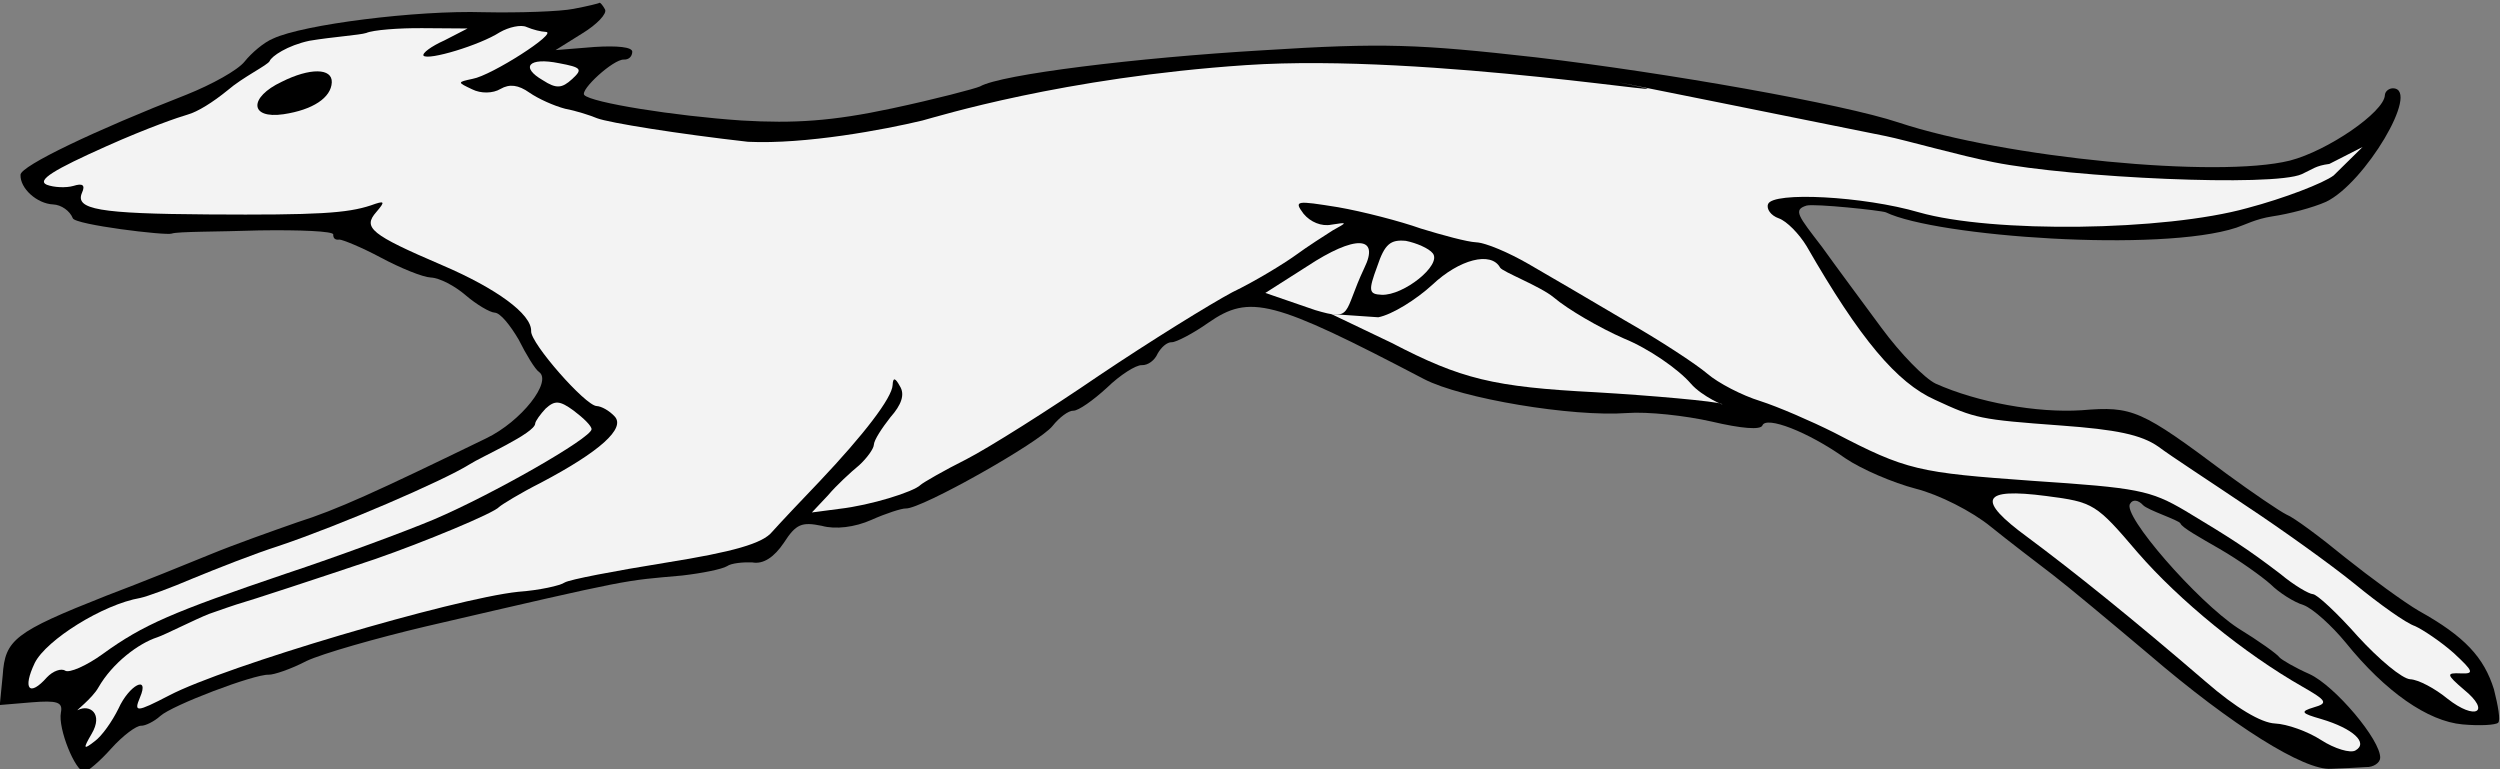 <?xml version="1.0" encoding="UTF-8" standalone="no"?>
<!DOCTYPE svg PUBLIC "-//W3C//DTD SVG 1.1//EN" "http://www.w3.org/Graphics/SVG/1.1/DTD/svg11.dtd">
<svg xmlns:dc="http://purl.org/dc/elements/1.1/" version="1.1" xmlns:xl="http://www.w3.org/1999/xlink" xmlns="http://www.w3.org/2000/svg" viewBox="36 126 351 108" width="351" height="108">
  <rect x="36" y="126" width="351" height="108" fill="#808080" stroke="none"/>
  <defs>
    <clipPath id="artboard_clip_path">
      <path d="M 36 126 L 387 126 L 387 234 L 36 234 Z"/>
    </clipPath>
  </defs>
  <g id="Dog_Courant_(2)" stroke="none" stroke-opacity="1" stroke-dasharray="none" fill="none" fill-opacity="1">
    <title>Dog Courant (2)</title>
    <g id="Dog_Courant_(2)_Layer_2" clip-path="url(#artboard_clip_path)">
      <title>Layer 2</title>
      <g id="Group_3">
        <g id="Graphic_12">
          <path d="M 116.522 127.243 C 114.689 127.617 108.891 127.818 103.901 127.714 C 94.492 127.417 78.511 129.443 74.338 131.418 C 73.067 131.93 71.299 133.442 70.338 134.649 C 69.377 135.855 65.771 137.855 62.189 139.288 C 49.37 144.29 38.936 149.283 38.881 150.53 C 38.797 152.456 41.201 154.604 43.467 154.703 C 44.6 154.752 45.812 155.6 46.22 156.639 C 46.521 157.561 59.301 159.102 60.109 158.797 C 60.917 158.491 66.57 158.549 72.368 158.349 C 78.161 158.261 82.806 158.464 82.787 158.917 C 82.762 159.483 83.092 159.725 83.663 159.636 C 84.116 159.656 86.683 160.676 89.456 162.16 C 92.229 163.643 95.352 164.914 96.485 164.964 C 97.731 165.018 99.839 166.132 101.371 167.447 C 102.903 168.763 104.785 169.867 105.464 169.897 C 106.258 169.931 107.656 171.695 108.818 173.675 C 109.862 175.764 111.133 177.863 111.685 178.228 C 113.556 179.558 109.225 185.158 104.24 187.552 C 88.583 195.155 83.371 197.538 77.73 199.335 C 74.272 200.546 68.852 202.466 65.616 203.801 C 62.379 205.135 55.792 207.799 50.945 209.631 C 38.008 214.742 36.712 215.82 36.381 220.8 L 35.971 224.983 L 40.415 224.609 C 44.06 224.314 44.843 224.575 44.552 226.038 C 44.114 228.29 46.576 234.3 47.822 234.354 C 48.275 234.374 50.044 232.862 51.596 231.114 C 53.266 229.257 55.143 227.863 55.823 227.893 C 56.39 227.917 57.666 227.292 58.493 226.534 C 60.149 225.017 71.691 220.639 73.731 220.728 C 74.411 220.758 76.83 219.956 79.037 218.803 C 81.239 217.764 88.825 215.598 95.708 213.969 C 125.295 207.088 123.344 207.57 131.778 206.803 C 134.63 206.473 137.379 205.912 138.079 205.489 C 138.665 205.06 140.374 204.908 141.621 204.962 C 143.197 205.258 144.719 204.19 146.055 202.205 C 147.76 199.555 148.568 199.249 151.38 199.826 C 153.287 200.363 156.026 200.029 158.341 198.995 C 160.425 198.064 162.612 197.365 163.179 197.39 C 165.332 197.484 181.974 188.108 183.777 185.803 C 184.738 184.596 186.029 183.631 186.709 183.66 C 187.388 183.69 189.497 182.193 191.389 180.459 C 193.286 178.612 195.503 177.233 196.296 177.268 C 197.202 177.307 198.143 176.554 198.523 175.662 C 199.016 174.776 199.843 174.017 200.523 174.047 C 201.09 174.072 203.528 172.816 205.637 171.319 C 211.49 167.261 214.633 168.079 235.941 179.226 C 241.157 181.951 256.709 184.56 264.453 183.99 C 267.3 183.773 272.61 184.346 276.319 185.189 C 280.477 186.165 283.191 186.397 283.447 185.727 C 283.96 184.387 289.768 186.571 295.053 190.32 C 297.368 191.897 301.825 193.794 304.968 194.613 C 308.224 195.436 312.889 197.797 315.519 199.955 C 318.041 201.995 321.996 205.005 324.193 206.69 C 326.389 208.375 332.413 213.406 337.668 217.836 C 349.376 227.882 359.542 234.229 363.301 233.939 C 364.892 233.895 367.055 233.762 368.193 233.698 C 369.212 233.743 370.149 233.103 370.178 232.423 C 370.287 229.93 363.811 222.269 360.249 220.638 C 358.245 219.756 356.363 218.652 356.038 218.297 C 355.718 217.829 353.186 216.016 350.201 214.183 C 344.463 210.413 333.869 198.258 335.071 196.722 C 335.441 196.057 336.229 196.205 336.879 196.914 C 337.529 197.624 341.93 199.028 342.137 199.491 C 342.339 200.067 344.854 201.462 347.622 203.059 C 350.39 204.656 353.582 206.952 354.784 208.026 C 355.98 209.213 358.079 210.554 359.423 210.953 C 360.763 211.465 363.384 213.85 365.324 216.205 C 370.924 223.147 376.874 227.266 381.736 227.706 C 384.223 227.928 386.386 227.795 386.741 227.47 C 387.096 227.145 386.731 225.086 386.151 222.79 C 384.757 218.302 382.048 215.346 375.62 211.774 C 373.517 210.547 368.897 207.166 365.277 204.284 C 361.77 201.406 358.032 198.632 357.027 198.248 C 356.027 197.75 352.279 195.203 348.648 192.547 C 336.556 183.505 335.443 183.003 328.266 183.597 C 322.005 184.005 313.67 182.506 307.769 179.864 C 306.212 179.115 302.843 175.676 300.164 172.04 C 297.485 168.404 293.732 163.359 291.807 160.664 C 288.477 156.319 287.695 155.457 289.651 154.861 C 290.799 154.571 300.072 155.537 300.775 155.812 C 307.871 159.234 339.371 161.476 349.998 157.961 C 351.179 157.571 352.709 156.74 354.995 156.385 C 357.394 156.036 360.724 155.16 362.577 154.333 C 368.025 151.733 375.865 138.566 372.013 138.398 C 371.447 138.373 370.86 138.802 370.836 139.368 C 370.732 141.748 362.775 147.19 357.494 148.548 C 347.395 151.059 317.553 148.167 302.559 143.198 C 294.727 140.586 270.057 136.217 251.649 134.051 C 235.157 132.196 230.285 131.983 213.324 133.059 C 195.57 134.1 176.51 136.446 173.599 138.135 C 172.904 138.446 167.391 139.908 161.204 141.227 C 152.839 143.018 147.489 143.352 140.13 142.918 C 130.622 142.275 119.012 140.406 118.037 139.342 C 117.386 138.633 122.116 134.298 123.589 134.363 C 124.269 134.392 124.742 133.959 124.772 133.279 C 124.801 132.599 122.654 132.392 119.466 132.594 L 113.998 133.036 L 117.733 130.702 C 119.831 129.431 121.26 127.904 120.945 127.323 C 120.63 126.741 120.305 126.387 120.192 126.382 C 120.073 126.49 118.467 126.874 116.522 127.243 Z" fill="black"/>
        </g>
        <g id="Graphic_11">
          <path d="M 112.634 130.479 L 112.634 130.479 C 111.954 130.449 110.831 130.173 109.94 129.794 C 109.161 129.419 107.442 129.798 106.161 130.537 C 103.358 132.344 96.111 134.525 95.461 133.816 C 95.249 133.466 96.54 132.501 98.393 131.673 L 101.644 129.999 L 95.403 129.954 C 91.999 129.919 88.353 130.213 87.427 130.627 C 86.506 130.927 82.638 131.184 79.436 131.725 C 76.342 132.385 74.116 133.905 73.86 134.575 C 73.609 135.132 70.09 136.831 67.967 138.668 C 65.848 140.392 63.752 141.694 62.332 142.093 C 61.149 142.426 56.765 143.932 50.976 146.517 C 43.566 149.826 41.118 151.308 42.566 151.939 C 43.571 152.324 45.27 152.398 46.305 152.102 C 47.571 151.704 48.014 151.95 47.512 153.063 C 46.501 155.403 49.881 156.005 65.201 156.106 C 80.634 156.212 84.733 155.937 88.073 154.834 C 90.034 154.125 90.142 154.243 88.827 155.775 C 86.915 157.962 88.008 158.918 98.037 163.215 C 105.726 166.502 110.676 170.124 110.572 172.503 C 110.498 174.203 118.176 182.938 119.763 183.008 C 120.442 183.037 121.551 183.653 122.309 184.481 C 123.826 186.136 120.279 189.387 111.913 193.789 C 109.012 195.252 106.445 196.843 106.09 197.168 C 105.371 198.044 95.429 202.151 88.744 204.47 C 80.679 207.183 71.235 210.289 69.166 210.88 C 68.821 210.979 67.092 211.584 65.363 212.19 C 63.516 212.904 59.081 215.152 58.1 215.47 C 55.438 216.331 51.78 219.089 49.814 222.522 C 48.952 224.074 46.372 225.999 46.953 225.684 C 48.579 224.847 50.562 226.187 48.847 229.064 C 47.62 231.167 47.729 231.285 49.256 230.103 C 50.31 229.355 51.764 227.261 52.636 225.483 C 54.144 222.144 57.046 220.681 55.656 223.912 C 54.769 226.03 55.109 226.045 59.755 223.637 C 67.539 219.55 99.625 210.053 108.748 209.089 C 111.709 208.878 114.689 208.214 115.275 207.785 C 115.975 207.362 122.271 206.161 129.473 205 C 138.961 203.484 143.099 202.303 144.42 200.657 C 145.494 199.456 148.47 196.294 151.086 193.57 C 157.274 187.029 161.246 181.867 161.325 180.055 C 161.374 178.922 161.709 179.05 162.34 180.212 C 163.083 181.38 162.566 182.833 161.014 184.582 C 159.811 186.118 158.718 187.773 158.688 188.453 C 158.663 189.02 157.697 190.34 156.633 191.315 C 155.456 192.285 153.445 194.127 152.248 195.55 L 149.987 197.949 L 153.868 197.438 C 158.204 196.946 164.302 195.055 165.253 194.075 C 165.608 193.75 168.52 192.061 171.653 190.495 C 174.905 188.821 183.31 183.512 190.33 178.71 C 197.464 173.913 205.864 168.718 209.002 167.039 C 212.249 165.478 216.215 163.04 217.856 161.863 C 219.614 160.577 221.95 159.09 223.117 158.347 C 225.211 157.189 225.211 157.189 222.925 157.544 C 221.551 157.824 219.989 157.188 219.019 156.011 C 217.625 154.134 217.965 154.149 223.827 155.086 C 227.32 155.692 232.595 157.058 235.502 158.093 C 238.526 159.019 242.004 159.966 243.25 160.02 C 244.61 160.079 247.841 161.469 250.609 163.066 C 253.377 164.662 259.465 168.22 264.223 171.039 C 268.987 173.744 274.173 177.149 275.705 178.465 C 277.237 179.78 280.566 181.515 283.143 182.308 C 285.606 183.097 290.285 185.117 293.506 186.734 C 303.717 192.061 305.294 192.357 321.476 193.517 C 336.077 194.495 337.88 194.801 342.859 197.743 C 349.164 201.537 351.484 203.001 356.207 206.612 C 358.069 208.169 360.173 209.396 360.739 209.421 C 361.305 209.446 364.142 212.067 367.063 215.373 C 369.989 218.566 373.274 221.32 374.407 221.369 C 375.54 221.419 377.87 222.656 379.623 224.095 C 383.573 227.218 385.785 225.953 381.949 222.834 C 379.432 220.681 379.442 220.454 381.481 220.543 C 383.407 220.627 383.309 220.282 380.472 217.661 C 378.723 216.109 376.186 214.409 375.073 213.906 C 373.842 213.512 370.098 210.851 366.592 207.974 C 363.193 205.215 356.258 200.258 351.293 196.976 C 346.441 193.699 340.811 190.048 339.053 188.722 C 336.63 187.027 333.142 186.308 325.334 185.74 C 313.906 184.9 313.344 184.762 307.67 182.131 C 302.325 179.74 297.144 173.611 289.654 160.57 C 288.595 158.821 286.857 157.043 285.738 156.653 C 284.62 156.264 283.98 155.328 284.236 154.658 C 284.882 152.87 297.68 153.542 305.414 155.81 C 315.728 158.757 339.921 158.452 351.527 155.212 C 356.695 153.849 362.237 151.707 363.646 150.633 L 367.707 146.638 L 363.036 149.017 C 361.095 149.273 360.763 149.725 359.166 150.452 C 355.175 152.268 326.853 150.957 315.937 148.777 C 311.321 147.895 303.59 145.688 300.777 145.111 C 297.965 144.534 253.59 135.591 265.264 137.978 C 276.938 140.364 236.673 133.406 210.954 135.141 C 185.234 136.876 167.642 142.363 165.484 142.926 C 160.194 144.195 149.114 146.287 141.021 145.908 C 131.193 144.798 121.499 143.239 119.824 142.599 C 118.933 142.219 116.918 141.564 115.342 141.268 C 113.77 140.859 111.544 139.853 110.332 139.006 C 108.79 137.917 107.549 137.749 106.268 138.488 C 105.219 139.123 103.514 139.162 102.293 138.541 C 100.18 137.541 100.18 137.541 102.357 137.068 C 104.988 136.616 114.447 130.558 112.634 130.479 Z" fill="#f3f3f3"/>
        </g>
        <g id="Graphic_10">
          <path d="M 116.318 137.11 C 114.899 138.41 114.101 138.489 112.224 137.272 C 109.013 135.429 110.21 134.006 114.486 134.873 C 117.638 135.465 117.855 135.702 116.318 137.11 Z" fill="#f3f3f3"/>
        </g>
        <g id="Graphic_9">
          <path d="M 227.54 163.648 C 224.539 169.987 225.997 171.124 220.618 169.527 L 213.653 167.128 L 219.491 163.41 C 226.27 158.938 229.782 159.092 227.54 163.648 Z" fill="#f3f3f3"/>
        </g>
        <g id="Graphic_8">
          <path d="M 237.166 161.571 C 238.456 163.216 233.047 167.521 229.988 167.387 C 228.175 167.308 228.081 166.85 229.368 163.387 C 230.412 160.254 231.235 159.609 233.383 159.816 C 234.846 160.107 236.629 160.866 237.166 161.571 Z" fill="#f3f3f3"/>
        </g>
        <g id="Graphic_7">
          <path d="M 246.614 163.572 C 246.929 164.154 252.288 166.204 254.15 167.761 C 256.12 169.436 260.548 172.013 264.001 173.526 C 267.459 174.926 271.646 177.833 273.375 179.839 C 274.995 181.726 278.399 183.091 277.734 182.721 C 277.069 182.351 267.739 181.522 260.039 181.073 C 245.655 180.331 241.163 179.227 231.395 174.146 L 222.92 170.092 L 229.509 170.545 C 231.455 170.176 234.84 168.053 237.086 165.994 C 240.875 162.414 245.353 161.247 246.614 163.572 Z" fill="#f3f3f3"/>
        </g>
        <g id="Graphic_6">
          <path d="M 119.053 186.269 C 118.998 187.515 105.144 195.424 96.932 198.925 C 92.769 200.673 83.424 204.124 76.167 206.532 C 60.151 211.962 56.102 213.715 50.475 217.783 C 48.13 219.497 45.701 220.526 45.15 220.162 C 44.598 219.797 43.445 220.201 42.612 221.072 C 40.105 223.914 39.134 222.737 40.884 219.067 C 42.5 215.846 50.437 210.857 55.698 209.952 C 56.615 209.765 59.96 208.548 63.083 207.209 C 66.32 205.875 71.749 203.728 75.202 202.63 C 83.843 199.715 98.189 193.531 101.924 191.196 C 103.559 190.133 111.082 186.829 111.141 185.469 C 111.156 185.129 111.881 184.139 112.595 183.376 C 113.896 182.184 114.576 182.214 116.556 183.662 C 117.984 184.746 119.072 185.815 119.053 186.269 Z" fill="#f3f3f3"/>
        </g>
        <g id="Graphic_5">
          <path d="M 336.134 203.579 C 341.97 210.304 351.067 217.74 359.264 222.411 C 362.697 224.377 362.909 224.727 360.84 225.318 C 358.884 225.913 359.101 226.15 361.903 226.953 C 366.386 228.284 368.568 230.309 366.705 231.363 C 366.006 231.787 363.765 231.121 361.888 229.904 C 360.011 228.687 357.105 227.652 355.406 227.578 C 353.48 227.494 349.938 225.409 345.673 221.704 C 335.389 212.855 327.163 206.252 320.676 201.429 C 313.416 196.117 314.17 194.447 323.313 195.641 C 329.973 196.499 330.303 196.741 336.134 203.579 Z" fill="#f3f3f3"/>
        </g>
        <g id="Graphic_4">
          <path d="M 75.549 137.487 C 70.913 139.668 71.006 142.737 75.804 142.039 C 79.918 141.424 82.49 139.72 82.584 137.567 C 82.673 135.528 79.495 135.502 75.549 137.487 Z" fill="black"/>
        </g>
      </g>
    </g>
  </g>
</svg>
